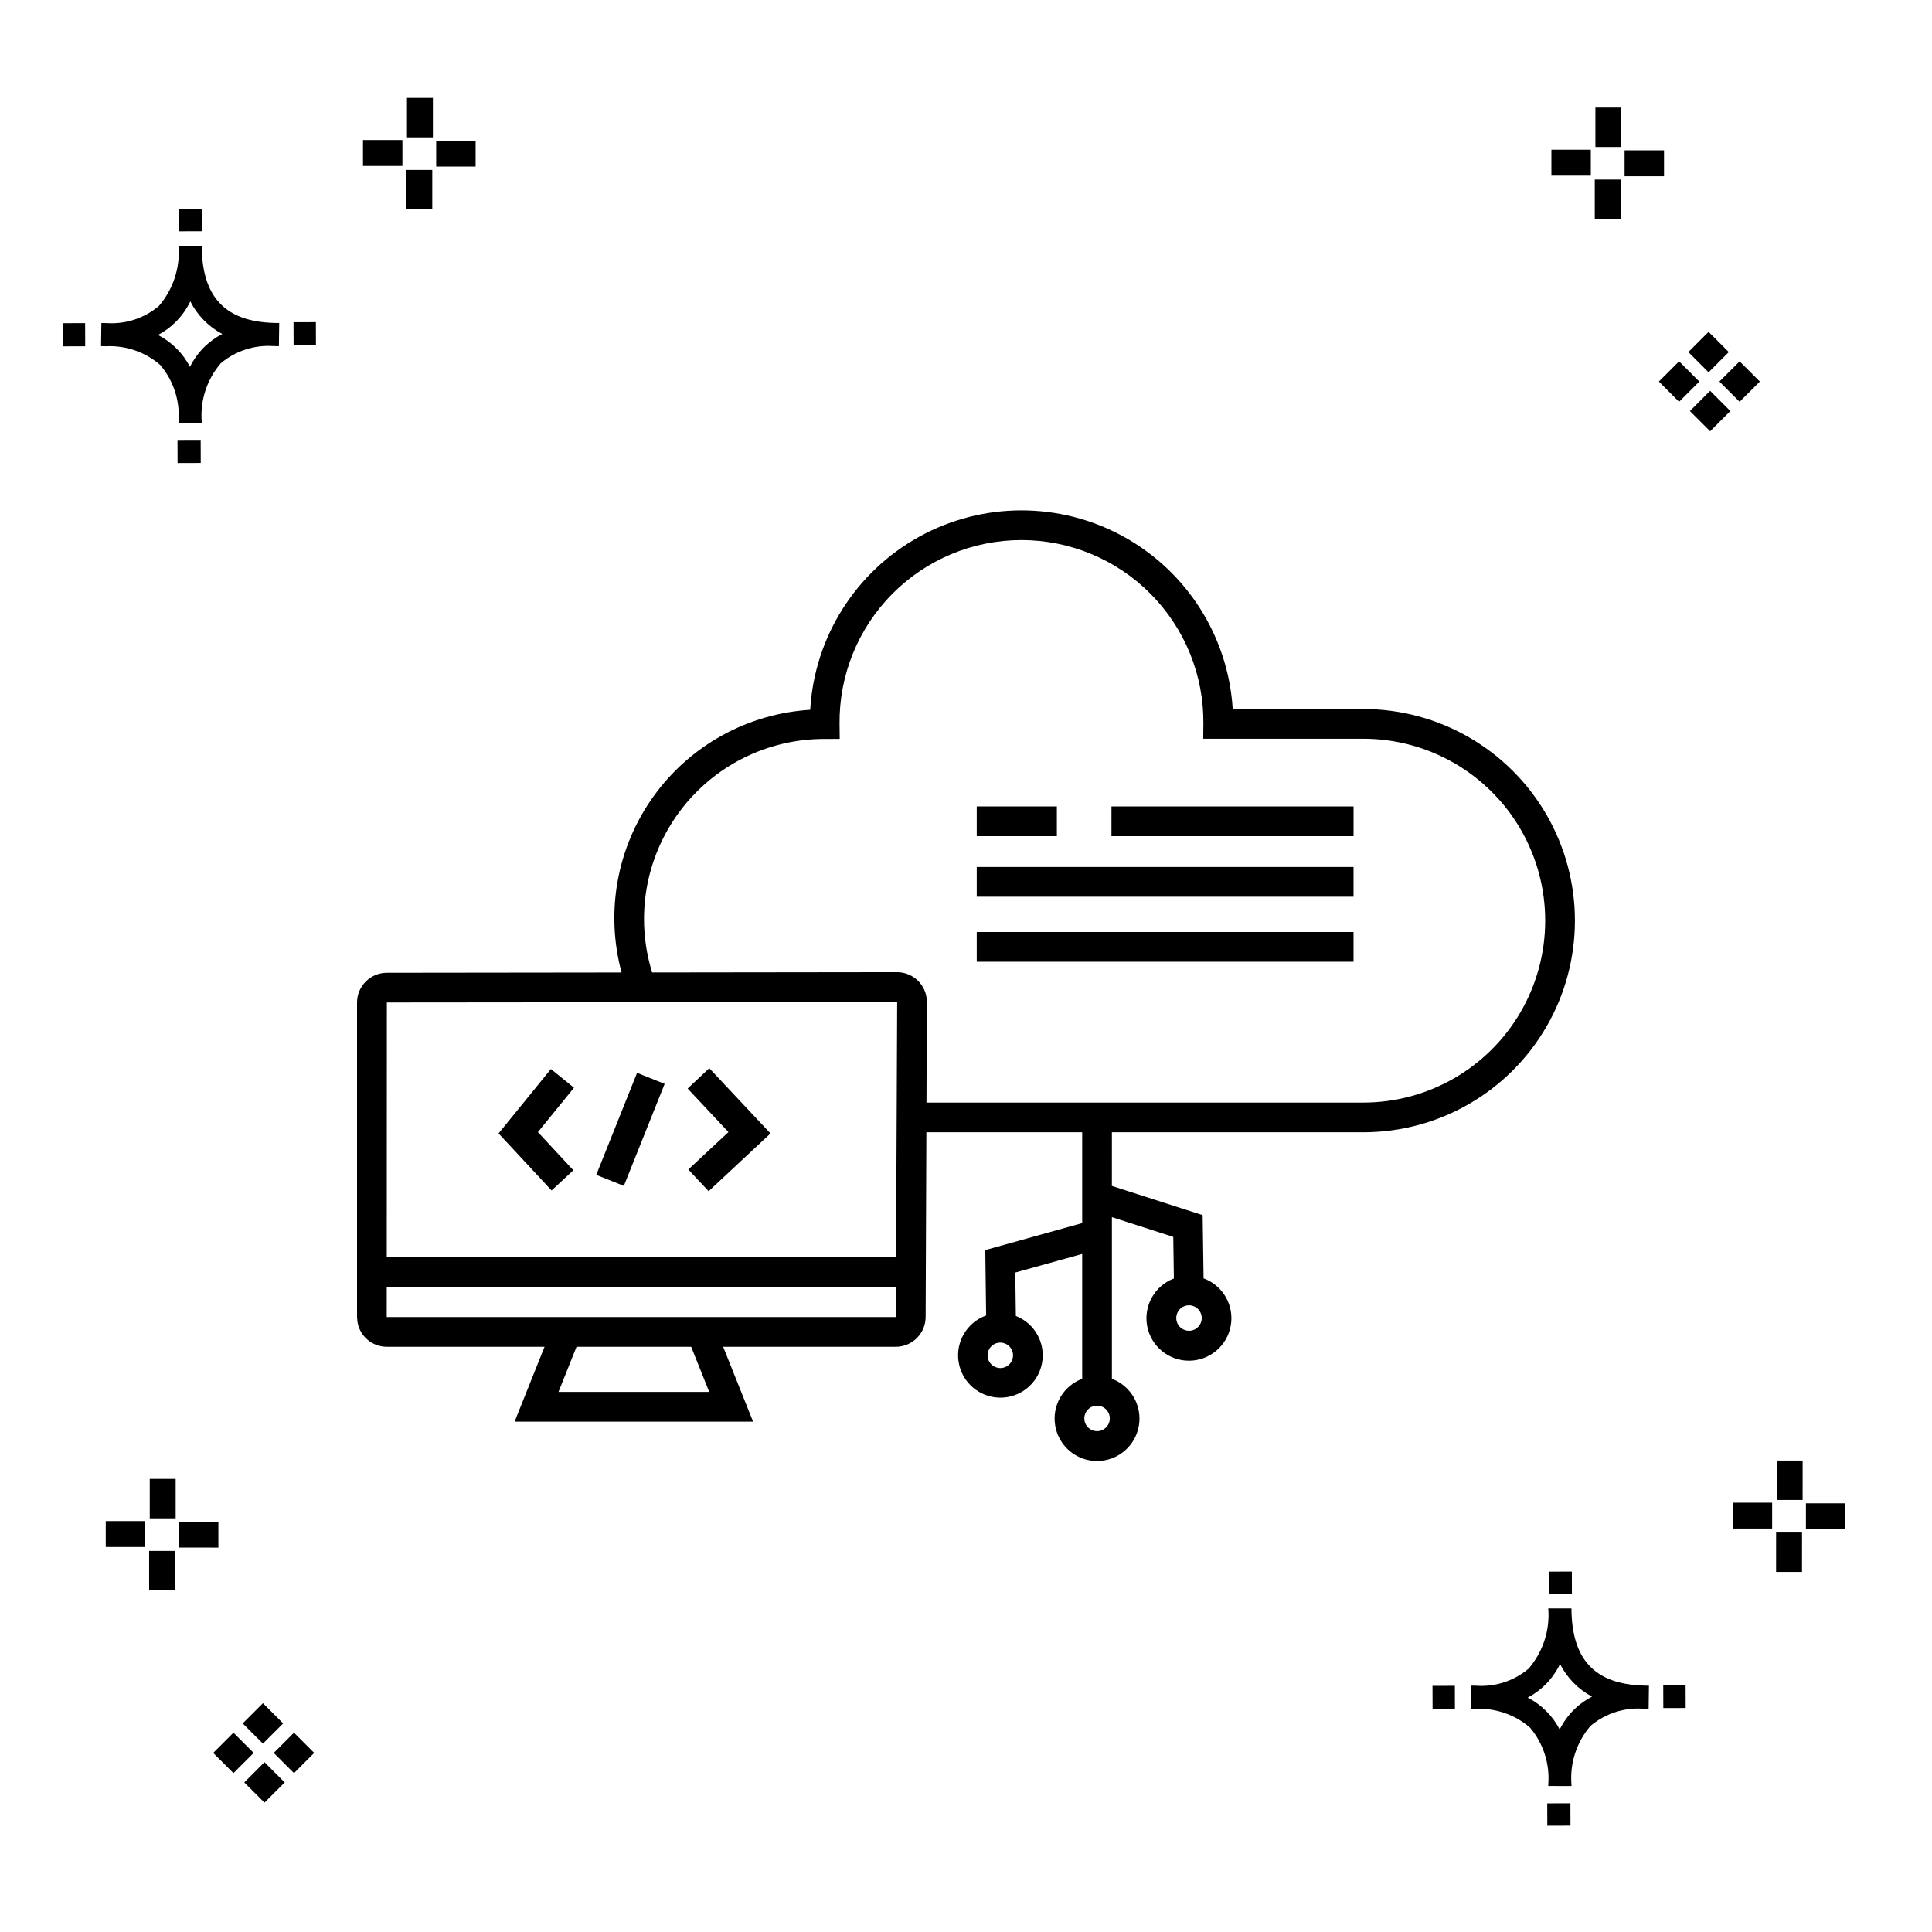 <?xml version="1.0" encoding="UTF-8"?>
<!-- Uploaded to: ICON Repo, www.svgrepo.com, Generator: ICON Repo Mixer Tools -->
<svg fill="#000000" width="800px" height="800px" version="1.1" viewBox="144 144 512 512" xmlns="http://www.w3.org/2000/svg">
 <g>
  <path d="m197.18 260.77 0.02 5.922-6.141 0.02-0.02-5.922zm19.43-31.188c0.43 0.023 0.914 0.008 1.383 0.02l-0.082 6.141c-0.441 0.008-0.914-0.004-1.363-0.02-5.09-0.375-10.125 1.258-14.031 4.543-3.688 4.285-5.512 9.867-5.062 15.504v0.441l-6.141-0.016v-0.438c0.43-5.449-1.309-10.848-4.836-15.023-3.984-3.449-9.141-5.231-14.402-4.973h-0.004c-0.426 0-0.855-0.008-1.293-0.02l0.086-6.141c0.434 0 0.863 0.008 1.285 0.02h0.004c5.047 0.367 10.043-1.246 13.922-4.496 3.82-4.414 5.707-10.18 5.238-16l6.141 0.008c0.074 13.547 6.168 20.074 19.156 20.449zm-13.707 2.922 0.004 0.004c-3.648-1.938-6.606-4.953-8.469-8.637-1.027 2.117-2.414 4.035-4.102 5.672-1.328 1.281-2.832 2.367-4.469 3.227 3.633 1.871 6.594 4.824 8.477 8.449 0.988-1.984 2.301-3.793 3.883-5.352 1.387-1.34 2.965-2.473 4.68-3.359zm-42.266-2.856 0.02 6.141 5.922-0.016-0.02-6.141zm67.074-0.27-5.926 0.016 0.02 6.141 5.926-0.016zm-30.129-24.094-0.02-5.922-6.141 0.02 0.02 5.922zm399.62 42.293 5.359 5.359-5.359 5.359-5.359-5.359zm7.816-7.816 5.359 5.359-5.359 5.359-5.359-5.359zm-16.043 0 5.359 5.359-5.359 5.359-5.359-5.359zm7.816-7.816 5.359 5.359-5.359 5.363-5.359-5.359zm-11.809-41.238h-10.449v-6.867h10.449zm-19.398-0.164h-10.449v-6.867h10.449zm7.914 11.484h-6.867v-10.438h6.867zm0.164-19.07h-6.867v-10.449h6.867zm-303.62 5.191-10.449-0.004v-6.867h10.449zm-19.398-0.164-10.449-0.004v-6.867h10.449zm7.914 11.484h-6.867v-10.441h6.867zm0.164-19.07h-6.867v-10.453h6.867zm295.31 441.51 0.02 5.922 6.141-0.02-0.02-5.922zm25.57-31.203c0.43 0.023 0.914 0.008 1.383 0.02l-0.082 6.141c-0.441 0.008-0.914-0.004-1.363-0.02l0.004-0.008c-5.094-0.375-10.129 1.254-14.035 4.543-3.688 4.285-5.512 9.867-5.059 15.504v0.441l-6.141-0.016v-0.438c0.43-5.449-1.309-10.848-4.836-15.027-3.984-3.445-9.145-5.227-14.406-4.973h-0.004c-0.426 0-0.855-0.008-1.293-0.02l0.086-6.141c0.434 0 0.863 0.008 1.285 0.02h0.004c5.051 0.367 10.043-1.242 13.926-4.496 3.816-4.414 5.703-10.18 5.238-15.996l6.141 0.008c0.07 13.547 6.164 20.074 19.156 20.449zm-13.707 2.922 0.004-0.008c-3.644-1.934-6.602-4.949-8.469-8.633-1.027 2.113-2.414 4.035-4.102 5.672-1.328 1.281-2.832 2.367-4.465 3.227 3.633 1.867 6.594 4.82 8.473 8.449 0.988-1.988 2.301-3.797 3.887-5.352 1.387-1.344 2.961-2.477 4.676-3.363zm-42.266-2.856 0.02 6.141 5.922-0.016-0.02-6.141zm67.074-0.27-5.926 0.016 0.02 6.141 5.926-0.016zm-30.129-24.098-0.02-5.922-6.141 0.02 0.02 5.922zm72.461-17.141-10.445-0.008v-6.867h10.449zm-19.398-0.172h-10.449v-6.867h10.449zm7.914 11.484h-6.867l0.004-10.434h6.867zm0.164-19.07h-6.867l0.004-10.449h6.867zm-407.62 69.496 5.359 5.359-5.359 5.359-5.359-5.359zm7.816-7.816 5.359 5.359-5.359 5.359-5.359-5.359zm-16.043 0 5.359 5.359-5.359 5.359-5.363-5.359zm7.816-7.816 5.359 5.359-5.359 5.359-5.359-5.359zm-11.809-41.238-10.449-0.004v-6.863h10.449zm-19.398-0.164h-10.449v-6.867h10.449zm7.914 11.484-6.867-0.004v-10.434h6.867zm0.164-19.07-6.867-0.004v-10.449h6.867z"/>
  <path d="m505.29 331.9h-34.609c-1.18-19.207-12.125-36.469-28.992-45.727-16.871-9.258-37.309-9.223-54.145 0.098-16.84 9.32-27.719 26.621-28.832 45.832-16.582 1.02-31.832 9.445-41.523 22.941-9.691 13.496-12.801 30.637-8.469 46.676l-62.199 0.074c-4.363 0.004-7.898 3.539-7.902 7.902v83.309l0.105 1.273c0.609 3.832 3.918 6.648 7.797 6.633h41.793l-7.934 19.836h63.195l-7.934-19.836h45.762c4.359-0.004 7.891-3.531 7.902-7.891l0.195-48.957h41.293v24.07l-25.68 7.148 0.223 17.344v-0.004c-5.106 1.828-8.168 7.051-7.281 12.398 0.891 5.348 5.481 9.297 10.902 9.375 5.422 0.078 10.121-3.731 11.168-9.051s-1.863-10.629-6.914-12.605l-0.148-11.5 17.73-4.93v33.094-0.004c-5.094 1.906-8.098 7.184-7.129 12.535 0.965 5.356 5.625 9.25 11.066 9.25s10.102-3.894 11.066-9.25c0.969-5.352-2.035-10.629-7.129-12.535v-42.844l16.262 5.234 0.16 11.027c-5.094 1.934-8.074 7.231-7.078 12.586 0.996 5.356 5.684 9.23 11.129 9.199 5.445-0.027 10.09-3.949 11.031-9.316 0.938-5.363-2.098-10.633-7.211-12.508l-0.246-16.754-24.051-7.738 0.004-14.223h66.621c20.039 0 38.551-10.688 48.57-28.039 10.02-17.352 10.02-38.73 0-56.082-10.02-17.355-28.531-28.043-48.57-28.043zm-96.199 174.65c-1.367 0-2.598-0.82-3.117-2.082-0.523-1.262-0.234-2.715 0.73-3.68 0.965-0.965 2.418-1.254 3.676-0.73 1.262 0.523 2.086 1.754 2.086 3.117-0.004 1.863-1.512 3.375-3.375 3.375zm50.004-9.883c-1.367 0-2.598-0.82-3.121-2.082-0.52-1.262-0.23-2.711 0.734-3.68 0.965-0.965 2.414-1.254 3.676-0.73 1.262 0.523 2.086 1.754 2.086 3.117-0.004 1.863-1.512 3.375-3.375 3.375zm-24.363 26.609c-1.367 0-2.598-0.824-3.121-2.086-0.523-1.262-0.234-2.715 0.73-3.68 0.965-0.965 2.418-1.258 3.68-0.734 1.262 0.523 2.086 1.754 2.086 3.121 0 1.863-1.512 3.375-3.375 3.379zm-188.21-113.61 135.24-0.125-0.297 67.633-134.97-0.004zm85.43 103.21h-39.949l4.785-11.965h30.379zm0.543-19.836-85.977-0.004-0.031-0.02 0.004-7.977 134.95 0.004-0.035 7.996zm172.79-56.848h-115.76l0.105-26.617h0.004c0.008-2.106-0.82-4.125-2.305-5.617-1.484-1.492-3.504-2.328-5.606-2.324l-64.902 0.078c-4.508-14.516-1.836-30.309 7.199-42.527 9.035-12.223 23.352-19.41 38.547-19.355l3.965-0.016-0.043-3.965v0.004c-0.137-12.871 4.875-25.266 13.926-34.418 9.047-9.152 21.383-14.305 34.254-14.312 12.871-0.008 25.211 5.133 34.27 14.277 9.059 9.141 14.09 21.527 13.965 34.398l-0.039 3.973h42.418c17.227 0 33.141 9.191 41.754 24.105 8.609 14.918 8.609 33.293 0 48.211-8.613 14.918-24.527 24.105-41.754 24.105zm-215.11 23.297-14.047-15.121 13.871-17.07 6.113 4.965-9.559 11.758 9.387 10.109zm19.152-1.219-7.312-2.922 10.812-27.031 7.312 2.922zm27.719-14.262-10.816-11.539 5.742-5.383 16.215 17.289-16.398 15.309-5.375-5.758zm87.035-78.418-21.234 0.004v-7.871h21.234zm14.469-7.871h64.152v7.871l-64.156 0.004zm-35.703 33.277h99.852v7.871h-99.852zm0-17.23h99.852v7.871h-99.852z"/>
 </g>
</svg>